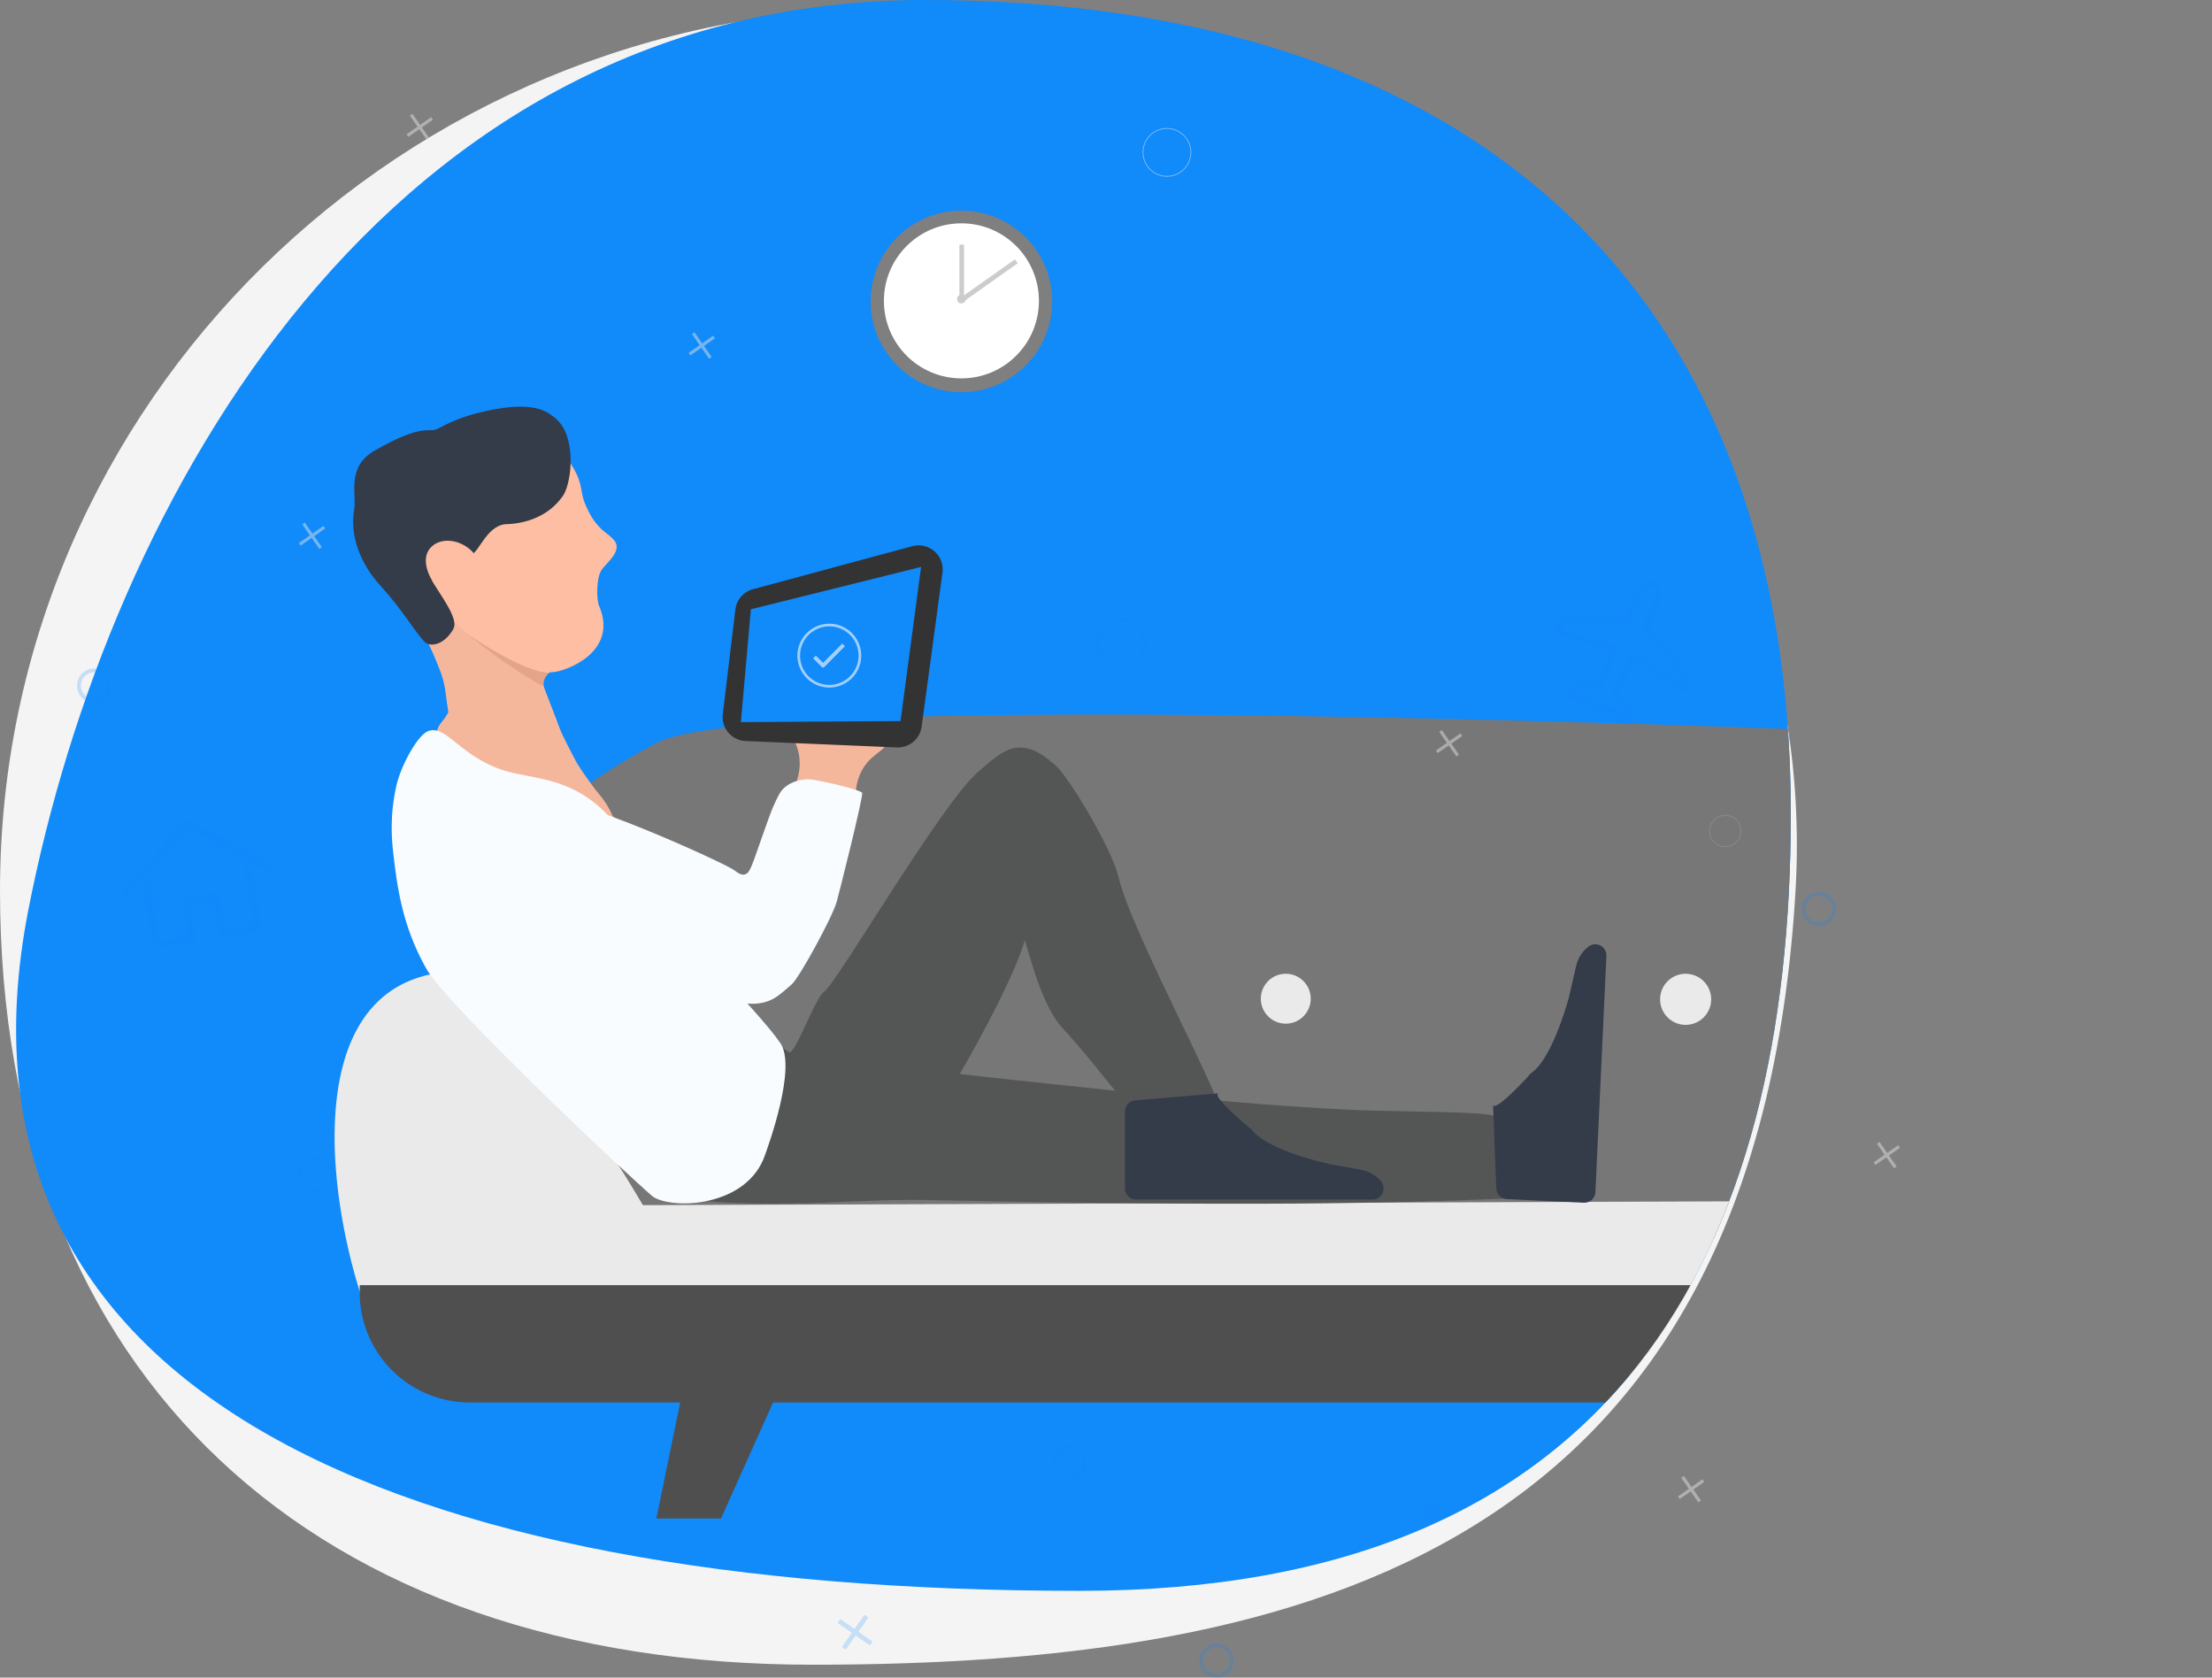 <svg viewBox="0 0 2815 2134.39" xmlns="http://www.w3.org/2000/svg" xmlns:xlink="http://www.w3.org/1999/xlink"><rect x="0" y="0" width="2815" height="2134.39" fill="#808080" stroke="none"/><clipPath id="a"><path d="m2279 1035c0 554.49-218.79 989-905 989-874.78 0-1457.45-254.69-1338-866 102-522 454.79-1158 1141-1158 699.55 0 1102 371.27 1102 1035z"/></clipPath><path d="m2285 1133c-49 838-620 985-1251 985s-1034-364.78-1034-985 511.51-1123 1142.5-1123 1178.7 503.84 1142.5 1123z" fill="#f4f4f4"/><path d="m2279 1035c0 554.49-218.79 989-905 989-874.78 0-1457.45-254.69-1338-866 102-522 454.79-1158 1141-1158 699.55 0 1102 371.27 1102 1035z" fill="#118afa"/><g clip-path="url(#a)"><path d="m2638.89 1397.18c4.45-91.59-70.89-425.95-323.89-468.18 0 0-1347-54-1479 16-231.07 122.54-182.29 202.3-201.31 258.61-11.17 33.09-25.66 76-28.23 129-4.29 88.67 25.82 182 68.55 233.89 87 105.64 269.28 92 407.29 76.62 643.3-71.52 1351.73-125.87 1484 36.29 12 14.75-16.42-103.83 12.1-108.88 51.46-9.06 60.12-165.82 60.49-173.35z" fill="#777"/><g fill="#eaeaea"><circle cx="2145.15" cy="1271.41" r="32.51"/><circle cx="1636.29" cy="1270.65" r="31.76"/><path d="m542 1241c139-35 170 147.25 206.11 189.95 33.3 39.38 47.42 64.61 70.07 102.33l1720.91-6c1.26-6.09 8.51-53.67 42.34-99.81 9.1-12.41 24.61-38 45.87-51.92 47.62-31.13 155-22.21 169.37-.5 16.63 25.2 17.78 74.09 17.64 114.42-.5 148.1 11.85 237.32-50.1 261.64a14.23 14.23 0 0 1 -5.25 1l-2253.96-11.11c-49-39-168.28-448.31 37-500z"/></g><path d="m457.76 1635.1h2356.55a0 0 0 0 1 0 0v9.21a140 140 0 0 1 -140 140h-2076.55a140 140 0 0 1 -140-140v-9.21a0 0 0 0 1 0 0z" fill="#4f4f4f"/><path d="m867.57 1774.73-32.26 157.27h82.26l70.57-157.27-50-40.33-64.52 16.13z" fill="#4f4f4f"/><path d="m2407.02 1774.73 32.26 157.27h-32.26l-70.57-157.27v-40.33l64.52 16.13z" fill="#4f4f4f"/><path d="m1208.4 1364.92 4.35.5s63 7.29 119.55 13.11c69.06 7.1 237.4 26.28 383.1 33.27 51.79 2.49 108 1.84 159.76 4.54 135.31 7.06 71.3 107.38 34.23 108.88-136.94 5.54-319.52 10.08-733.59 1.51-50-1-132.7 4.35-156.5 4" fill="#545656"/><path d="m840.51 1281.13c1.64 5.6-60.07 203.67-22.84 230 26.06 18.41 151.73 26.21 279.76 15.12 42.06-3.64 186.72-257.15 206.49-329.49 1.16-4.26 18.16 79.19 48 110.95 37.47 39.94 85 105.68 90.83 105.63 23.63-.23 108.88 1.91 109.38 1.51 9.07-7.22-112.47-229.14-128.81-299.37-8.13-35-63.11-127.66-80.87-142.54-11.37-9.52-24.29-20.35-41.34-21.69-17.73-1.39-31.05 8.19-57.52 31.84-47.77 42.69-180 269.89-195.1 278.92-10.48 6.25-37.35 81.59-44.29 76.71-117.84-82.86-190.93-150.3-163.69-57.59z" fill="#545656"/><path d="m1551.9 1390.91-107.09 9.09a14.19 14.19 0 0 0 -13.18 14.16v97.84a14.19 14.19 0 0 0 14.19 14.19h300.74a14.19 14.19 0 0 0 10.77-23.43 43.23 43.23 0 0 0 -25.09-14.4l-40-7.28s-77.68-16.51-98.71-43.15a14.19 14.19 0 0 0 -3.59-3.25c-18.88-15.54-49.87-44.02-38.04-43.77z" fill="#343b49"/><path d="m1088.82 1011.71c.31-9.54 2.24-22.74 10.19-35.19 12.29-19.26 29.15-21.36 31-35.29 1.49-11.43-8-24.31-18.69-30.06-15.36-8.27-25 2.55-63.66 5.91-26.77 2.33-39.19-1.38-42.88 5.82-4 7.84 8.41 16.68 12 37.41 2.44 13.93-.36 26.07-3 33.91" fill="#f5b79c"/><path d="m715.06 574.41c14.87 17.56 20.85 33.76 20.85 33.76 5.8 15.69 2.81 20.34 10.36 36.72 3.22 7 8.4 18.21 19.37 28.51 6.46 6.06 8.68 6.16 14.93 12.78 12.68 13.41-6.46 27.7-14.35 38-7.68 10-7.17 38.76-3.89 46.4 26 60.62-45.48 84.24-58.66 84.51-13.6.27-13.61 14.17-11.06 20.78 5.41 14 18.4 47.78 25.24 65.46 22.11 57.23 79.64 111.34 75.73 120.56-4.92 11.62-184.81 1.14-208.48-116.72-14-69.67-22.48-87.36-41.06-130.41-8.35-19.35-39-113.15-32-177.41 4.25-39.31 8.95-59 24.2-74.78 45.41-47.06 147.98-24.57 178.82 11.84z" fill="#fdbea3"/><path d="m541.19 757.1c8.28 7.55 39.81 38.28 71.13 63.8 20.09 16.37 64.84 37.35 76.63 36.47 13.44-1 9.66-4.37 3.26 5.4a7.44 7.44 0 0 0 -.84 3 20.55 20.55 0 0 0 1.22 10.08l18 46.76c-20.9-40.28 18.21 39.54 24.5 49.63 8.29 13.28 22.28 32.08 23.77 33.8 14 16.16 23.77 33.8 20.9 40.28s-41.57-19.17-63-24.06c-132.23-30.16-149.02-40.47-156.5-57.76-.91-2.1-11.43-27.26-.39-42.82 5.77-8.12 4-4.26 10.42-14.76.65-1.05-.66-5.34-2.53-20.51-2.53-20.51-5.28-27.63-13.35-48.56-1.8-4.68-19-36.78-18-46.76 1.04-11.15 3.45-35.2 4.78-33.99z" fill="#f5b79c"/><path d="m482.74 743.54c-15-16.43-39.28-52.79-32-95.1 3.26-19-10.15-54.41 25.71-74.95 64.65-37 68.07-21.51 80.63-28 13.31-6.83 28.82-15.39 61.75-22.63 61.67-13.56 77.69 1.69 85.33 7.16 12.43 8.9 16.58 22.24 17.81 26.22 9 29 1.92 63.72-5.47 74.44-25.57 37.07-70 36-73.09 36.25-25.88 2.1-35.24 41.19-46.25 39.09-7-1.33-49.71 45.27-58.62 32.16-4-5.86 8.83-36.32 4.2-22-5.56 17.19 44.53 65.54 34.14 84.09-11.31 20.2-29.68 24-37.22 15.71-14-15.33-26.74-39.3-56.92-72.44z" fill="#343b49"/><path d="m558.68 750.34c13.48 14.83 47.13 41.79 49.25-1.65.76-15.57 6.83-35.71-9.93-49.8s-39.49-14.65-50.77-1.24-3.29 36.49 11.45 52.69z" fill="#fdbea3"/><path d="m674.83 1052c17.59-13.43 17.83-19.59 29.82-29.68 17.65-14.86 217.13 75.29 229.8 84.89 4.57 3.46 8.81 6.46 13.25 5.38 5.1-1.25 7.57-7.2 12.3-20 4.55-12.32 18.78-54.48 23.66-65.47 6-13.57 9.17-20.46 15.1-25.48 9.94-8.42 21.65-9.54 28.33-10.19 7.77-.75 65.33 12.25 70.05 17.1 2.27 2.33-28.83 126.36-32.42 139-5.49 19.35-47.24 96.17-57.3 104.95-11.26 9.82-16.9 14.73-23.33 18.22-15.28 8.28-32.05 7.85-61.63 2.42-28.47-5.22-266.08-117.6-271.35-135.8-2.83-9.78-3.16-17.2-3.72-29.87-.79-17.92-1.19-26.88 3.76-35.76 4.85-8.71 10.44-9.61 23.68-19.71z" fill="#f8fcff"/><path d="m636.94 978.84c-53-18.82-70.27-57.84-92.61-48.44-13.13 5.52-33.79 43.15-39.67 68.29-8.92 38.12-6.16 69.78-4.24 86.31 4.7 40.42 10.71 92.05 42.06 147.37 28.07 49.53 279.14 284.09 288.8 290.33 25.57 16.51 119.47 13.11 142.29-53.15 3.77-10.94 40.75-111.38 19.52-142.43-30.89-45.18-148.83-157.8-163.82-195.58-61.01-153.7-139.7-134.02-192.33-152.7z" fill="#f8fcff"/><path d="m958.22 749.64 202.85-54.73a30.61 30.61 0 0 1 38.31 33.66l-26.5 195.9a30.61 30.61 0 0 1 -31.63 26.48l-192.32-8.15a30.61 30.61 0 0 1 -29.1-34.24l16-133a30.61 30.61 0 0 1 22.39-25.92z" fill="#333"/><path d="m942.83 918.73 12.71-143.56 216.63-53.88-26.17 196.18z" fill="#118afa"/><path d="m1900.08 1404.4 4.09 107.4a14.19 14.19 0 0 0 13.53 13.82l97.77 4.55a14.19 14.19 0 0 0 14.84-13.52l14-300.41a14.19 14.19 0 0 0 -22.9-11.85 43.23 43.23 0 0 0 -15.55 24.39l-9.13 39.64s-20.1 76.83-47.7 96.6a14.19 14.19 0 0 0 -3.41 3.43c-16.44 18.13-46.34 47.76-45.54 35.95z" fill="#343b49"/></g><path d="m237.53 1043.21a5.21 5.21 0 0 0 -2.67 1.47l-78.17 87.75a5 5 0 0 0 .38 6.94 5.1 5.1 0 0 0 6.93-.45l75.61-84.83 100.08 53.81a4.89 4.89 0 0 0 4.64-8.6l-103.49-55.67a5.55 5.55 0 0 0 -3.31-.42zm-48.25 74.79-8.23 9.23 13.48 76.34a4.86 4.86 0 0 0 5.62 3.94l45.42-8a4.86 4.86 0 0 0 3.94-5.62l-7.6-43 28.68-5.06 7.6 43a4.86 4.86 0 0 0 5.62 3.94l45.42-8a4.86 4.86 0 0 0 3.94-5.62l-13.48-76.34-10.89-5.86 14 79.11-35.86 6.33-7.6-43a4.86 4.86 0 0 0 -5.62-3.94l-38.25 6.75a4.86 4.86 0 0 0 -3.94 5.62l7.6 43-35.86 6.33z" fill="#118afa" opacity=".4"/><path d="m2151.09 861.37a4.19 4.19 0 0 0 -1-3.61l-51.36-58c4.25-9.55 10.53-23.63 13.4-30.05 6.39-14.29-.64-28.8-5.21-30.85-3.08-1.38-7.93.21-9.87 1a30.18 30.18 0 0 0 -16.61 15.73c-2.91 6.56-9.26 20.7-13.59 30.3l-76.71.29a4.18 4.18 0 0 0 -3.34 1.68l-10 13.37a4.18 4.18 0 0 0 2.23 6.53l69.6 19.47-15.64 40.59-28.32.72a4.18 4.18 0 0 0 -3.57 2.19l-7.08 13.09a4.18 4.18 0 0 0 2.64 6l27.74 7.18a12.23 12.23 0 0 0 19.79 8.74l24.24 16.26a4.18 4.18 0 0 0 6.27-2.06l5-14a4.18 4.18 0 0 0 -.75-4.14l-18.82-22 19.87-38.71 61.45 39.3a3.29 3.29 0 0 0 .57.31 4.21 4.21 0 0 0 5.54-2.1c.18-.48 3.53-17.23 3.53-17.23zm-70.5-29.8a4.18 4.18 0 0 0 -6 1.62l-23.17 45.21a4.18 4.18 0 0 0 .58 4.6l19 22.34-2.41 6.68-22.53-15.1a4.19 4.19 0 0 0 -5.64.91 4.3 4.3 0 0 1 -7.75-3.36 4.19 4.19 0 0 0 -2.4-4.57 4.34 4.34 0 0 0 -.67-.24l-25.6-6.57 3.38-6.25 28.69-.73a4.19 4.19 0 0 0 3.8-2.68l18.29-47.49a4.18 4.18 0 0 0 -2.78-5.53l-68.16-19.06 5.07-6.8 77.32-.3a4.19 4.19 0 0 0 3.8-2.46c4.28-9.48 11.54-25.65 14.72-32.8 3.92-8.85 12.66-13.41 15.31-12.22s5 10.72 1.09 19.58c-3.14 7-10.32 23.12-14.51 32.53a4.18 4.18 0 0 0 .69 4.48l51.76 58.41-1.69 8.31z" fill="#118afa" opacity=".2"/><g fill="#118afa" opacity=".5"><path d="m1679.73 464.88a2.78 2.78 0 0 0 2.14 3.29l35.24 7.47-7.5 35.38c-9.44-1.58-19.15-.52-26.1 3.53a2.75 2.75 0 0 0 2.83 4.71c12.67-7.66 37.88-2.31 46.49 9.85a2.59 2.59 0 0 0 1.75 1.08 3.06 3.06 0 0 0 2.21-.38 2.68 2.68 0 0 0 .67-3.82c-4.54-6.63-13-11.4-22.43-13.82l7.5-35.38 35.24 7.47a2.78 2.78 0 0 0 3.29-2.14 41.57 41.57 0 1 0 -81.33-17.23zm48.13-26.63a36 36 0 0 1 28.21 40l-70.21-14.88a36 36 0 0 1 42-25.11z"/><path d="m1681.21 420.44a12.47 12.47 0 1 0 14.78-9.61 12.42 12.42 0 0 0 -14.78 9.61zm13.64-4.19a6.93 6.93 0 1 1 -8.21 5.34 6.86 6.86 0 0 1 8.21-5.34z"/><path d="m1701.68 401.41 1.75-8.27a2.77 2.77 0 0 0 -5.43-1.14l-1.75 8.27a2.77 2.77 0 0 0 5.42 1.15z"/><path d="m1659.9 416.77a2.78 2.78 0 0 0 2.14 3.29l8.27 1.75a2.77 2.77 0 0 0 1.15-5.42l-8.27-1.75a2.78 2.78 0 0 0 -3.29 2.13z"/><path d="m1668.58 444 7.06-4.59a2.74 2.74 0 0 0 -3-4.6l-7.06 4.59a2.68 2.68 0 0 0 -.8 3.8 2.68 2.68 0 0 0 3.8.8z"/><path d="m1715.56 413.41 7.06-4.59a2.74 2.74 0 1 0 -3-4.6l-7.06 4.59a2.68 2.68 0 0 0 -.8 3.8 2.68 2.68 0 0 0 3.8.8z"/><path d="m1678.83 395.58a2.74 2.74 0 1 0 -4.6 3l4.59 7.06a2.68 2.68 0 0 0 3.8.8 2.68 2.68 0 0 0 .8-3.8z"/></g><circle cx="2195.54" cy="1057.36" fill="none" opacity=".2" r="19.96" stroke="#dce0e2" stroke-miterlimit="10"/><circle cx="1427.04" cy="818.86" fill="none" opacity=".2" r="30.46" stroke="#118afa" stroke-miterlimit="10" stroke-width="5"/><circle cx="1362.04" cy="1860.45" fill="none" opacity=".2" r="19.44" stroke="#118afa" stroke-miterlimit="10" stroke-width="5" transform="matrix(.707 -.707 .707 .707 -916.6 1508.02)"/><circle cx="402.54" cy="1495.36" fill="none" opacity=".2" r="20.96" stroke="#118afa" stroke-miterlimit="10" stroke-width="5"/><circle cx="1485.04" cy="193.86" fill="none" opacity=".5" r="30.46" stroke="#f4f4f4" stroke-miterlimit="10"/><g fill="none" opacity=".5" stroke="#dce0e2" stroke-miterlimit="10" stroke-width="4"><path d="m386.22 665.98 21.81 31.29"/><path d="m381.48 692.53 31.29-21.81"/></g><g fill="none" opacity=".2" stroke="#118afa" stroke-miterlimit="10" stroke-width="6"><path d="m1067.63 2062.27 41.12 28.84"/><path d="m1073.77 2097.25 28.84-41.12"/></g><circle cx="1822.54" cy="1924.77" fill="#118afa" opacity=".2" r="11.48" transform="matrix(.707 -.707 .707 .707 -827.21 1852.48)"/><g fill="none" stroke-miterlimit="10"><circle cx="2315.04" cy="1156.45" opacity=".2" r="19.44" stroke="#118afa" stroke-width="5" transform="matrix(.707 -.707 .707 .707 -139.67 1975.7)"/><g opacity=".5" stroke="#dce0e2" stroke-width="4"><path d="m1833.22 929.98 21.81 31.29"/><path d="m1828.48 956.53 31.29-21.81"/></g><g opacity=".5" stroke="#dce0e2" stroke-width="4"><path d="m882.22 423.98 21.81 31.29"/><path d="m877.48 450.53 31.29-21.81"/></g><circle cx="1547.04" cy="2112.45" opacity=".2" r="19.44" stroke="#118afa" stroke-width="5" transform="matrix(.112 -.994 .994 .112 -724.9 3414.01)"/><g opacity=".5" stroke="#dce0e2" stroke-width="4"><path d="m2390.22 1453.98 21.81 31.29"/><path d="m2385.48 1480.53 31.29-21.81"/></g><circle cx="120.04" cy="872.45" opacity=".2" r="19.44" stroke="#118afa" stroke-width="5" transform="matrix(.707 -.707 .707 .707 -581.76 340.42)"/><g opacity=".5" stroke="#dce0e2" stroke-width="4"><path d="m523.22 145.98 21.81 31.29"/><path d="m518.48 172.53 31.29-21.81"/></g><g opacity=".5" stroke="#dce0e2" stroke-width="4"><path d="m2141.22 1878.98 21.81 31.29"/><path d="m2136.48 1905.53 31.29-21.81"/></g></g><g fill="#fff" opacity=".6"><path d="m1071.81 818.78-24.37 24.54-9.22-9.22-3.48 3.48 10.93 10.93a2.15 2.15 0 0 0 3.46 0l26.1-26.24z"/><path d="m1055.39 793.54a40.61 40.61 0 1 0 40.61 40.61 40.6 40.6 0 0 0 -40.61-40.61zm0 77.84a37.23 37.23 0 1 1 37.23-37.23 37.27 37.27 0 0 1 -37.23 37.23z"/></g><circle cx="1223.5" cy="383.5" fill="#7f7f7f" r="115.5"/><circle cx="1223.5" cy="382.77" fill="#fff" r="98.63"/><path d="m1220.93 311.27h5.87v71.13h-5.87z" fill="#ccc"/><path d="m1256.01 314.79h6.14v82.93h-6.14z" fill="#ccc" transform="matrix(.577 .817 -.817 .577 824.08 -877.84)"/><path d="m597 808c-4.37-3.4 4.52 5 29 23 28.74 21.11 66.44 44.19 66 42-2-10 7-17 7-17-7 0-21.16-3.09-42-13-26.16-12.44-55-31.1-60-35z" fill="#e3a489"/><circle cx="1223.5" cy="380.5" fill="#ccc" r="5.5"/></svg>